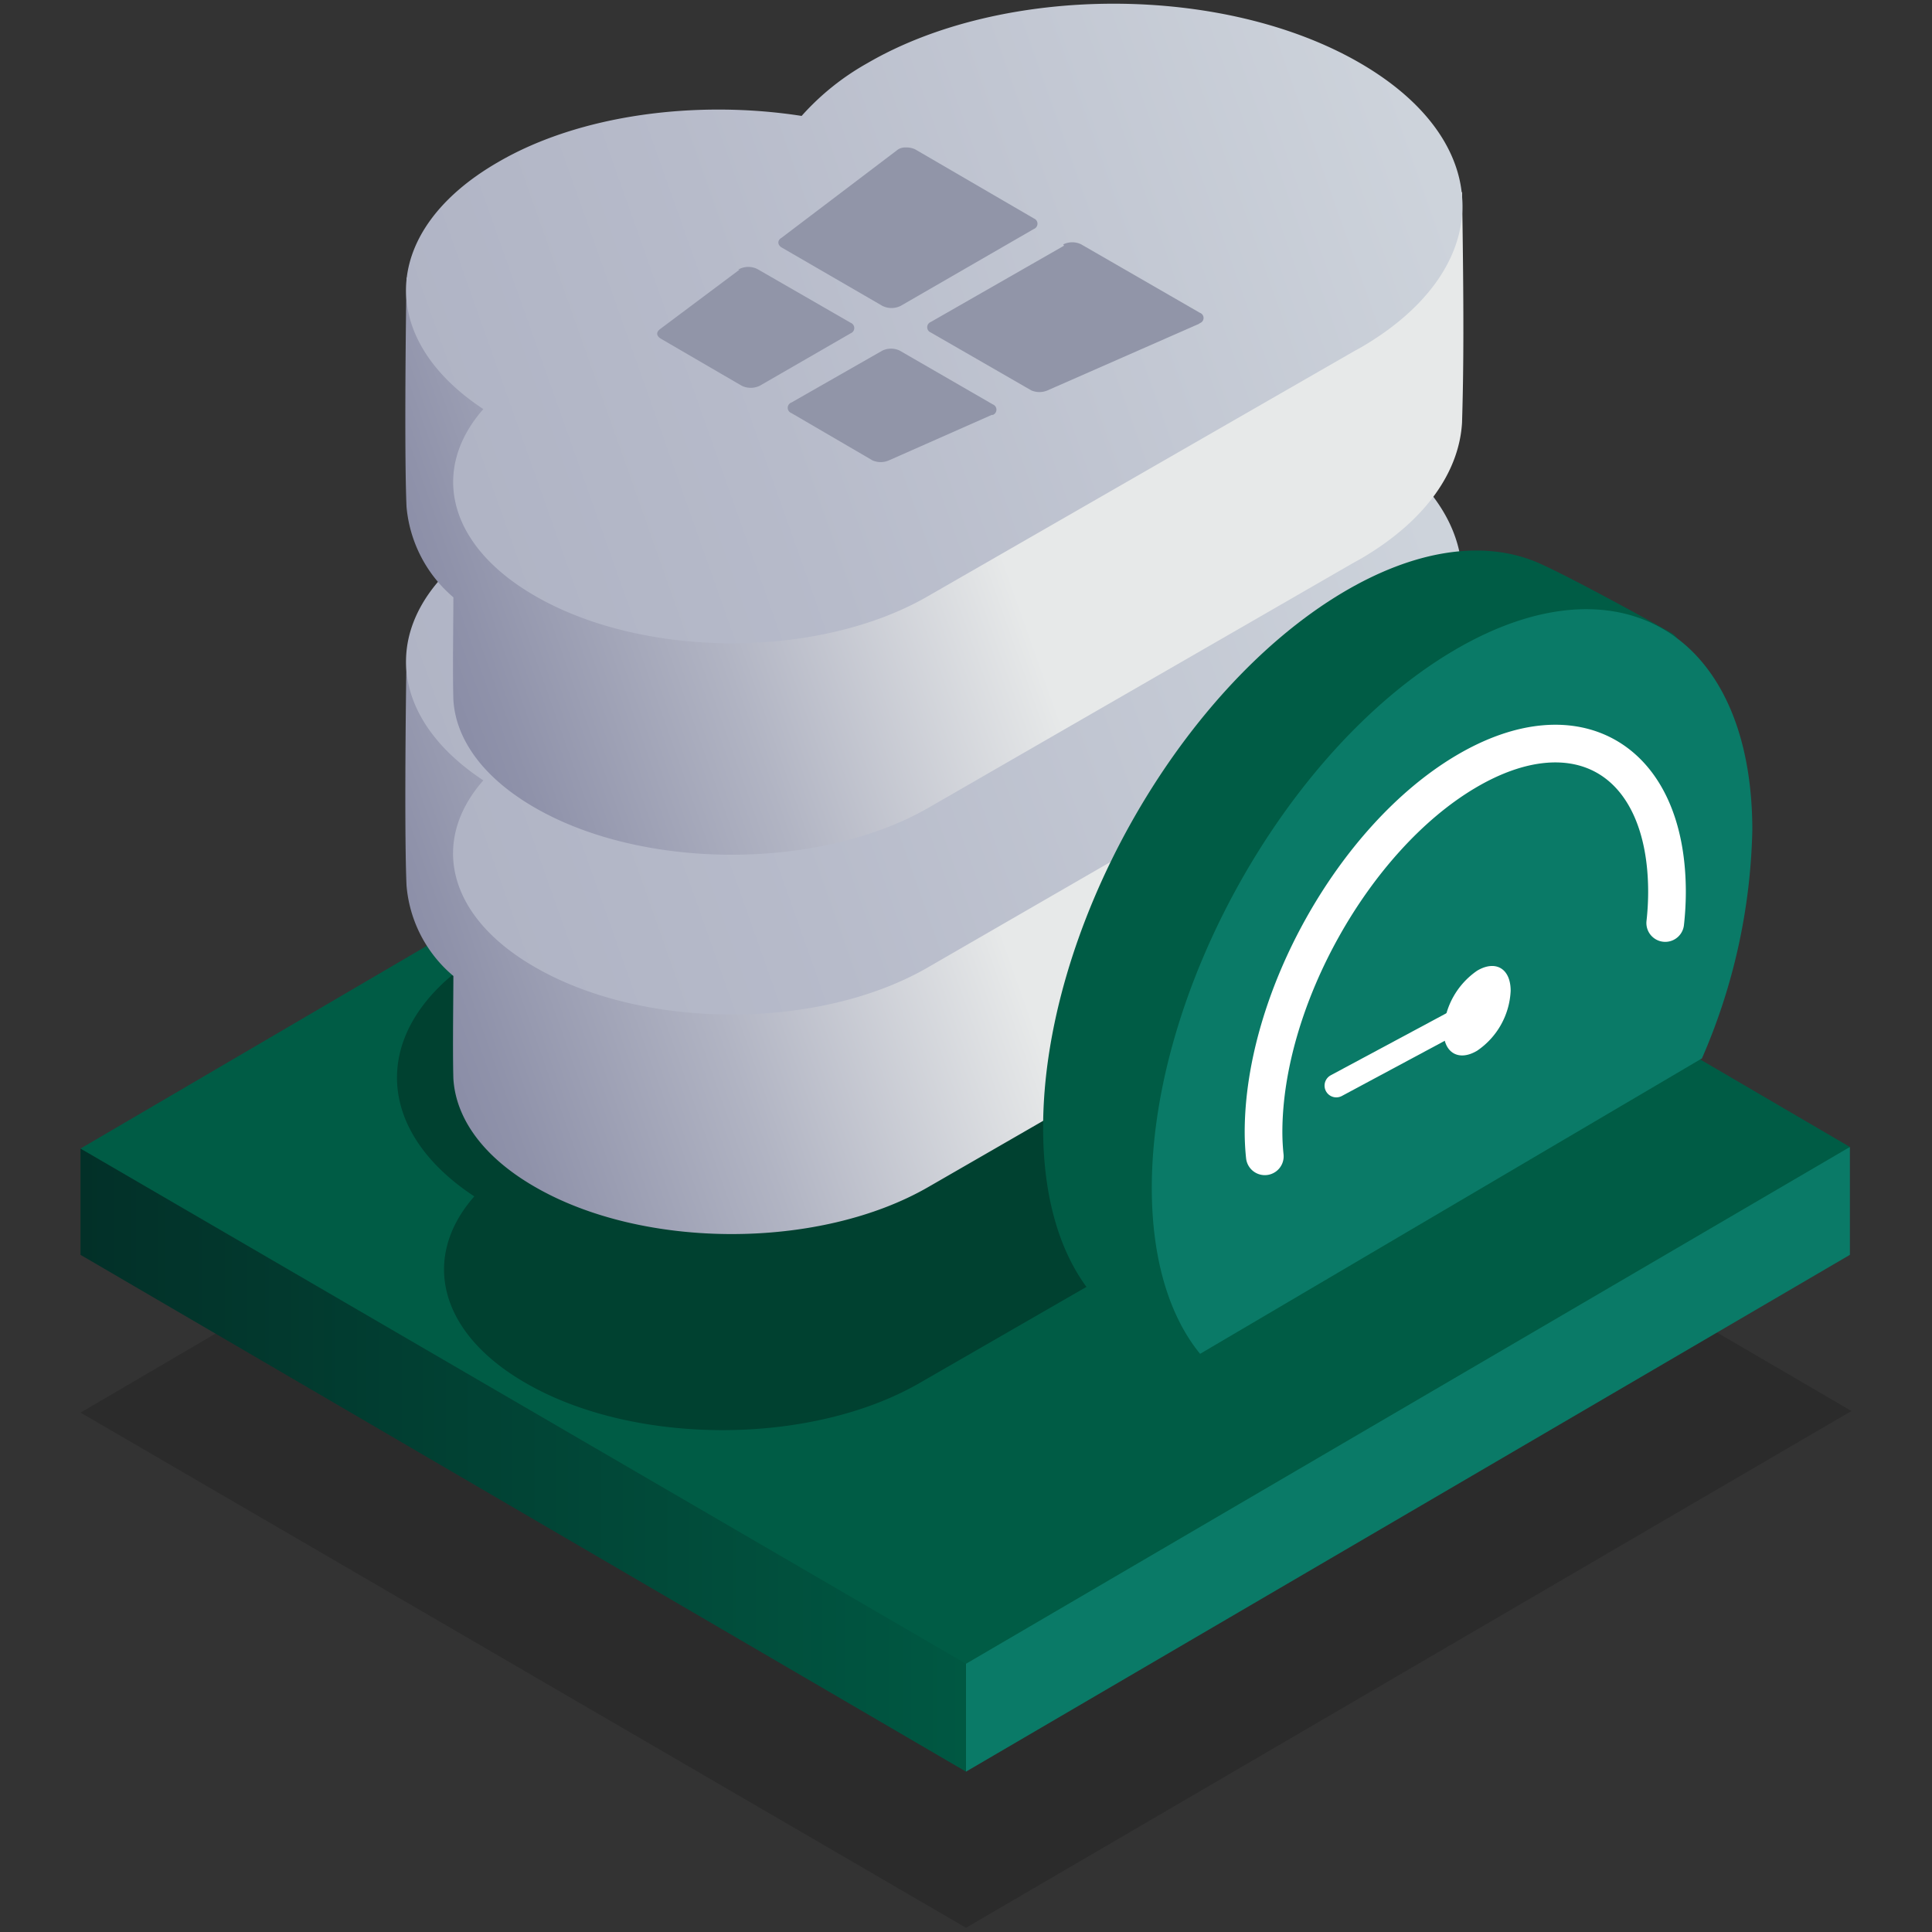 <svg id="Warstwa_1" data-name="Warstwa 1" xmlns="http://www.w3.org/2000/svg" xmlns:xlink="http://www.w3.org/1999/xlink" viewBox="0 0 120 120"><rect x="0" y="0" width="120" height="120" fill="#333333" stroke="none"/><defs><style>.cls-1{opacity:0.15;fill:url(#Gradient_bez_nazwy);}.cls-1,.cls-5{isolation:isolate;}.cls-2{fill:url(#Gradient_bez_nazwy_2);}.cls-3{fill:url(#Gradient_bez_nazwy_3);}.cls-4{fill:url(#Gradient_bez_nazwy_4);}.cls-10,.cls-11,.cls-14,.cls-15,.cls-5,.cls-6,.cls-7,.cls-8,.cls-9{fill-rule:evenodd;}.cls-5{opacity:0.3;fill:url(#Gradient_bez_nazwy_5);}.cls-6{fill:url(#Gradient_bez_nazwy_6);}.cls-7{fill:url(#Gradient_bez_nazwy_7);}.cls-8{fill:url(#Gradient_bez_nazwy_8);}.cls-9{fill:url(#Gradient_bez_nazwy_9);}.cls-10{fill:url(#Gradient_bez_nazwy_10);}.cls-11{fill:url(#Gradient_bez_nazwy_11);}.cls-12,.cls-13{fill:none;stroke:#fff;stroke-linecap:round;stroke-linejoin:round;}.cls-12{stroke-width:2.34px;}.cls-13{stroke-width:1.46px;}.cls-14{fill:#fff;}.cls-15{fill:#9195a8;}</style><linearGradient id="Gradient_bez_nazwy" x1="-2072.29" y1="71.76" x2="-2138.72" y2="119.82" gradientTransform="matrix(1, 0, 0, -1, 2166.22, 184)" gradientUnits="userSpaceOnUse"><stop offset="0"/><stop offset="1"/></linearGradient><linearGradient id="Gradient_bez_nazwy_2" x1="-2100.72" y1="93.31" x2="-2161.22" y2="93.31" gradientTransform="matrix(1, 0, 0, -1, 2166.22, 184)" gradientUnits="userSpaceOnUse"><stop offset="0" stop-color="#005C45"/><stop offset="1" stop-color="#023028"/></linearGradient><linearGradient xmlns="http://www.w3.org/2000/svg" id="Gradient_bez_nazwy_3" x1="-2278.71" y1="26.64" x2="-2277.75" y2="26.64" gradientTransform="translate(2166.22 64)" gradientUnits="userSpaceOnUse"><stop offset="0" stop-color="#0a7a67"/><stop offset="1" stop-color="#0a7a67"/></linearGradient><linearGradient id="Gradient_bez_nazwy_4" x1="-2072.4" y1="88.2" x2="-2138.76" y2="136.21" gradientTransform="matrix(1, 0, 0, -1, 2166.22, 184)" gradientUnits="userSpaceOnUse"><stop offset="0" stop-color="#005C45"/><stop offset="1" stop-color="#005C45"/></linearGradient><linearGradient id="Gradient_bez_nazwy_5" x1="100.85" y1="-11.83" x2="60.43" y2="2.5" gradientTransform="translate(0 64)" xlink:href="#Gradient_bez_nazwy"/><linearGradient id="Gradient_bez_nazwy_6" x1="87.88" y1="-23.08" x2="20.96" y2="0.62" gradientTransform="translate(0 64)" gradientUnits="userSpaceOnUse"><stop offset="0.42" stop-color="#e7e9e9"/><stop offset="0.68" stop-color="#b1b4c3"/><stop offset="0.88" stop-color="#8f92aa"/><stop offset="0.99" stop-color="#8285a1"/></linearGradient><linearGradient id="Gradient_bez_nazwy_7" x1="88.05" y1="-32.91" x2="18.31" y2="-8.21" gradientTransform="translate(0 64)" gradientUnits="userSpaceOnUse"><stop offset="0" stop-color="#cdd3db"/><stop offset="0.59" stop-color="#b7bbca"/><stop offset="1" stop-color="#acb0c2"/></linearGradient><linearGradient id="Gradient_bez_nazwy_8" x1="87.88" y1="-46.62" x2="20.97" y2="-22.92" xlink:href="#Gradient_bez_nazwy_6"/><linearGradient id="Gradient_bez_nazwy_9" x1="88.05" y1="-55.98" x2="18.3" y2="-31.27" xlink:href="#Gradient_bez_nazwy_7"/><linearGradient id="Gradient_bez_nazwy_10" x1="65.26" y1="10.99" x2="22.12" y2="39.45" gradientTransform="translate(40.15 32)" gradientUnits="userSpaceOnUse"><stop offset="0" stop-color="#005C45"/><stop offset="0.93" stop-color="#005C45"/></linearGradient><linearGradient id="Gradient_bez_nazwy_11" x1="23.2" y1="36.57" x2="76.07" y2="18.39" gradientTransform="translate(40.15 32)" gradientUnits="userSpaceOnUse"><stop offset="0" stop-color="#0a7a67"/><stop offset="1" stop-color="#0a7a67"/></linearGradient></defs><polygon class="cls-1" points="5 87.74 60 119.74 115 87.64 60 55.54 5 87.74"/><polygon class="cls-2" points="65.5 97.74 5 71.34 5 77.94 60 110.04 65.5 97.74"/><polygon class="cls-3" points="114.9 77.94 114.9 71.24 60 92.64 60 110.04 114.9 77.94"/><polygon class="cls-4" points="5 71.34 60 103.34 114.9 71.24 60 39.14 5 71.34"/><path id="Elipsa_1_kopia_2" data-name="Elipsa 1 kopia 2" class="cls-5" d="M83.9,70.48l-.39.22h0L57.12,85.9c-6.76,3.9-17.72,3.91-24.47,0-5.44-3.13-6.5-7.83-3.19-11.59-6.69-4.4-6.39-11.11.9-15.32,5.11-3,12.35-3.92,18.87-2.91a15.23,15.23,0,0,1,4.08-3.28c8.45-4.88,22.14-4.88,30.6,0S92.35,65.57,83.9,70.48Z"/><path id="Elipsa_1_kopia_2-2" data-name="Elipsa 1 kopia 2-2" class="cls-6" d="M84.53,58.25l-.4.22h0L57.69,73.71c-6.76,3.92-17.72,3.92-24.48,0C30,71.86,28.31,69.46,28.16,67c-.05-1.71,0-5.12,0-6.38A8.21,8.21,0,0,1,25.25,55c-.13-3-.06-10.41,0-14.22,5.11-3,18,2.06,24.55,3.08a15.84,15.84,0,0,1,4.09-3.28c8.45-4.88,28.48-10,36.92-5.11.12,7.57.1,11,0,14.3C90.63,52.89,88.52,55.92,84.53,58.25Z"/><path id="Elipsa_1_kopia_2-3" data-name="Elipsa 1 kopia 2-3" class="cls-7" d="M84.46,44.6l-.39.22h0L57.68,60.06C50.92,64,40,64,33.21,60.06c-5.44-3.13-6.5-7.83-3.19-11.59-6.69-4.41-6.39-11.11.9-15.33,5.11-2.94,12.36-3.91,18.86-2.9A15.48,15.48,0,0,1,53.87,27c8.45-4.88,22.14-4.89,30.6,0S92.91,39.72,84.46,44.6Z"/><path id="Elipsa_1_kopia_2-4" data-name="Elipsa 1 kopia 2-4" class="cls-8" d="M84.53,34.7l-.4.22h0L57.69,50.16c-6.76,3.9-17.72,3.91-24.48,0-3.22-1.86-4.9-4.25-5.05-6.69-.05-1.7,0-5.12,0-6.37a8.34,8.34,0,0,1-2.91-5.62c-.13-3-.06-10.41,0-14.23,5.11-3,18,2.07,24.55,3.09a15.43,15.43,0,0,1,4.09-3.28c8.45-4.89,28.48-10,36.92-5.11.12,7.57.1,11,0,14.3C90.63,29.33,88.52,32.37,84.53,34.7Z"/><path id="Elipsa_1_kopia_2-5" data-name="Elipsa 1 kopia 2-5" class="cls-9" d="M84.53,21.58l-.4.22h0L57.69,37C50.93,40.94,40,40.94,33.21,37c-5.43-3.14-6.49-7.84-3.19-11.59-6.69-4.41-6.39-11.12.9-15.33C36,7.11,43.28,6.19,49.79,7.2a15.84,15.84,0,0,1,4.09-3.28C62.33-1,76-1,84.48,3.92S92.93,16.69,84.53,21.58Z"/><path class="cls-10" d="M98.82,62A37.3,37.3,0,0,0,102,47.89c0-2.79,3.67-7.53,1.8-8.58-2.23-1.26-7.27-4-8.62-4.5-3.21-1.22-7.32-.66-11.79,2-10.27,6.12-18.6,21-18.6,33.24,0,4.46,1.1,7.94,3,10.28l6.83,3.72Z"/><path class="cls-11" d="M105.71,65.74a37.4,37.4,0,0,0,3.13-14.17c0-12.27-8.35-17.24-18.65-11.1S71.54,61.52,71.54,73.78c0,4.47,1.11,8,3,10.31Z"/><path class="cls-12" d="M103.43,57.33a17.65,17.65,0,0,0,.11-1.92c0-8.24-5.61-11.58-12.53-7.46S78.48,62.09,78.48,70.33a14.72,14.72,0,0,0,.08,1.49"/><line class="cls-13" x1="91.67" y1="62.78" x2="83" y2="67.43"/><path id="Elipsa_1169" data-name="Elipsa 1169" class="cls-14" d="M91.75,60.29c1.15-.68,2.08-.13,2.08,1.25a4.76,4.76,0,0,1-2.08,3.72c-1.15.69-2.09.13-2.09-1.24A4.83,4.83,0,0,1,91.75,60.29Z"/><path id="Kształt_1719" data-name="Kształt 1719" class="cls-15" d="M45.93,16.75,41,20.44c-.27.2-.23.44.07.61l5,2.91a1.29,1.29,0,0,0,1.12,0l5.65-3.26a.35.35,0,0,0,0-.65l-5.8-3.34a1.26,1.26,0,0,0-1.12,0l-.08,0ZM56.25,9.16a.8.8,0,0,0-.56.19l-7.16,5.43c-.26.15-.23.43,0,.58L54.81,19a1.28,1.28,0,0,0,1.13,0l8.28-4.78a.35.35,0,0,0,0-.65L56.85,9.28a1.24,1.24,0,0,0-.6-.12Zm9.84,6.1L57.81,20a.35.35,0,0,0,0,.65l6.25,3.6a1.28,1.28,0,0,0,1,0l9.4-4.13.07-.05a.34.34,0,0,0,0-.64h0l-7.37-4.25a1.26,1.26,0,0,0-1.12,0ZM54.8,21.78,49.16,25a.35.35,0,0,0,0,.66L54.2,28.6a1.28,1.28,0,0,0,1,0l6.4-2.83.07,0a.35.35,0,0,0,0-.65h0l-5.8-3.35A1.26,1.26,0,0,0,54.8,21.78Z"/></svg>